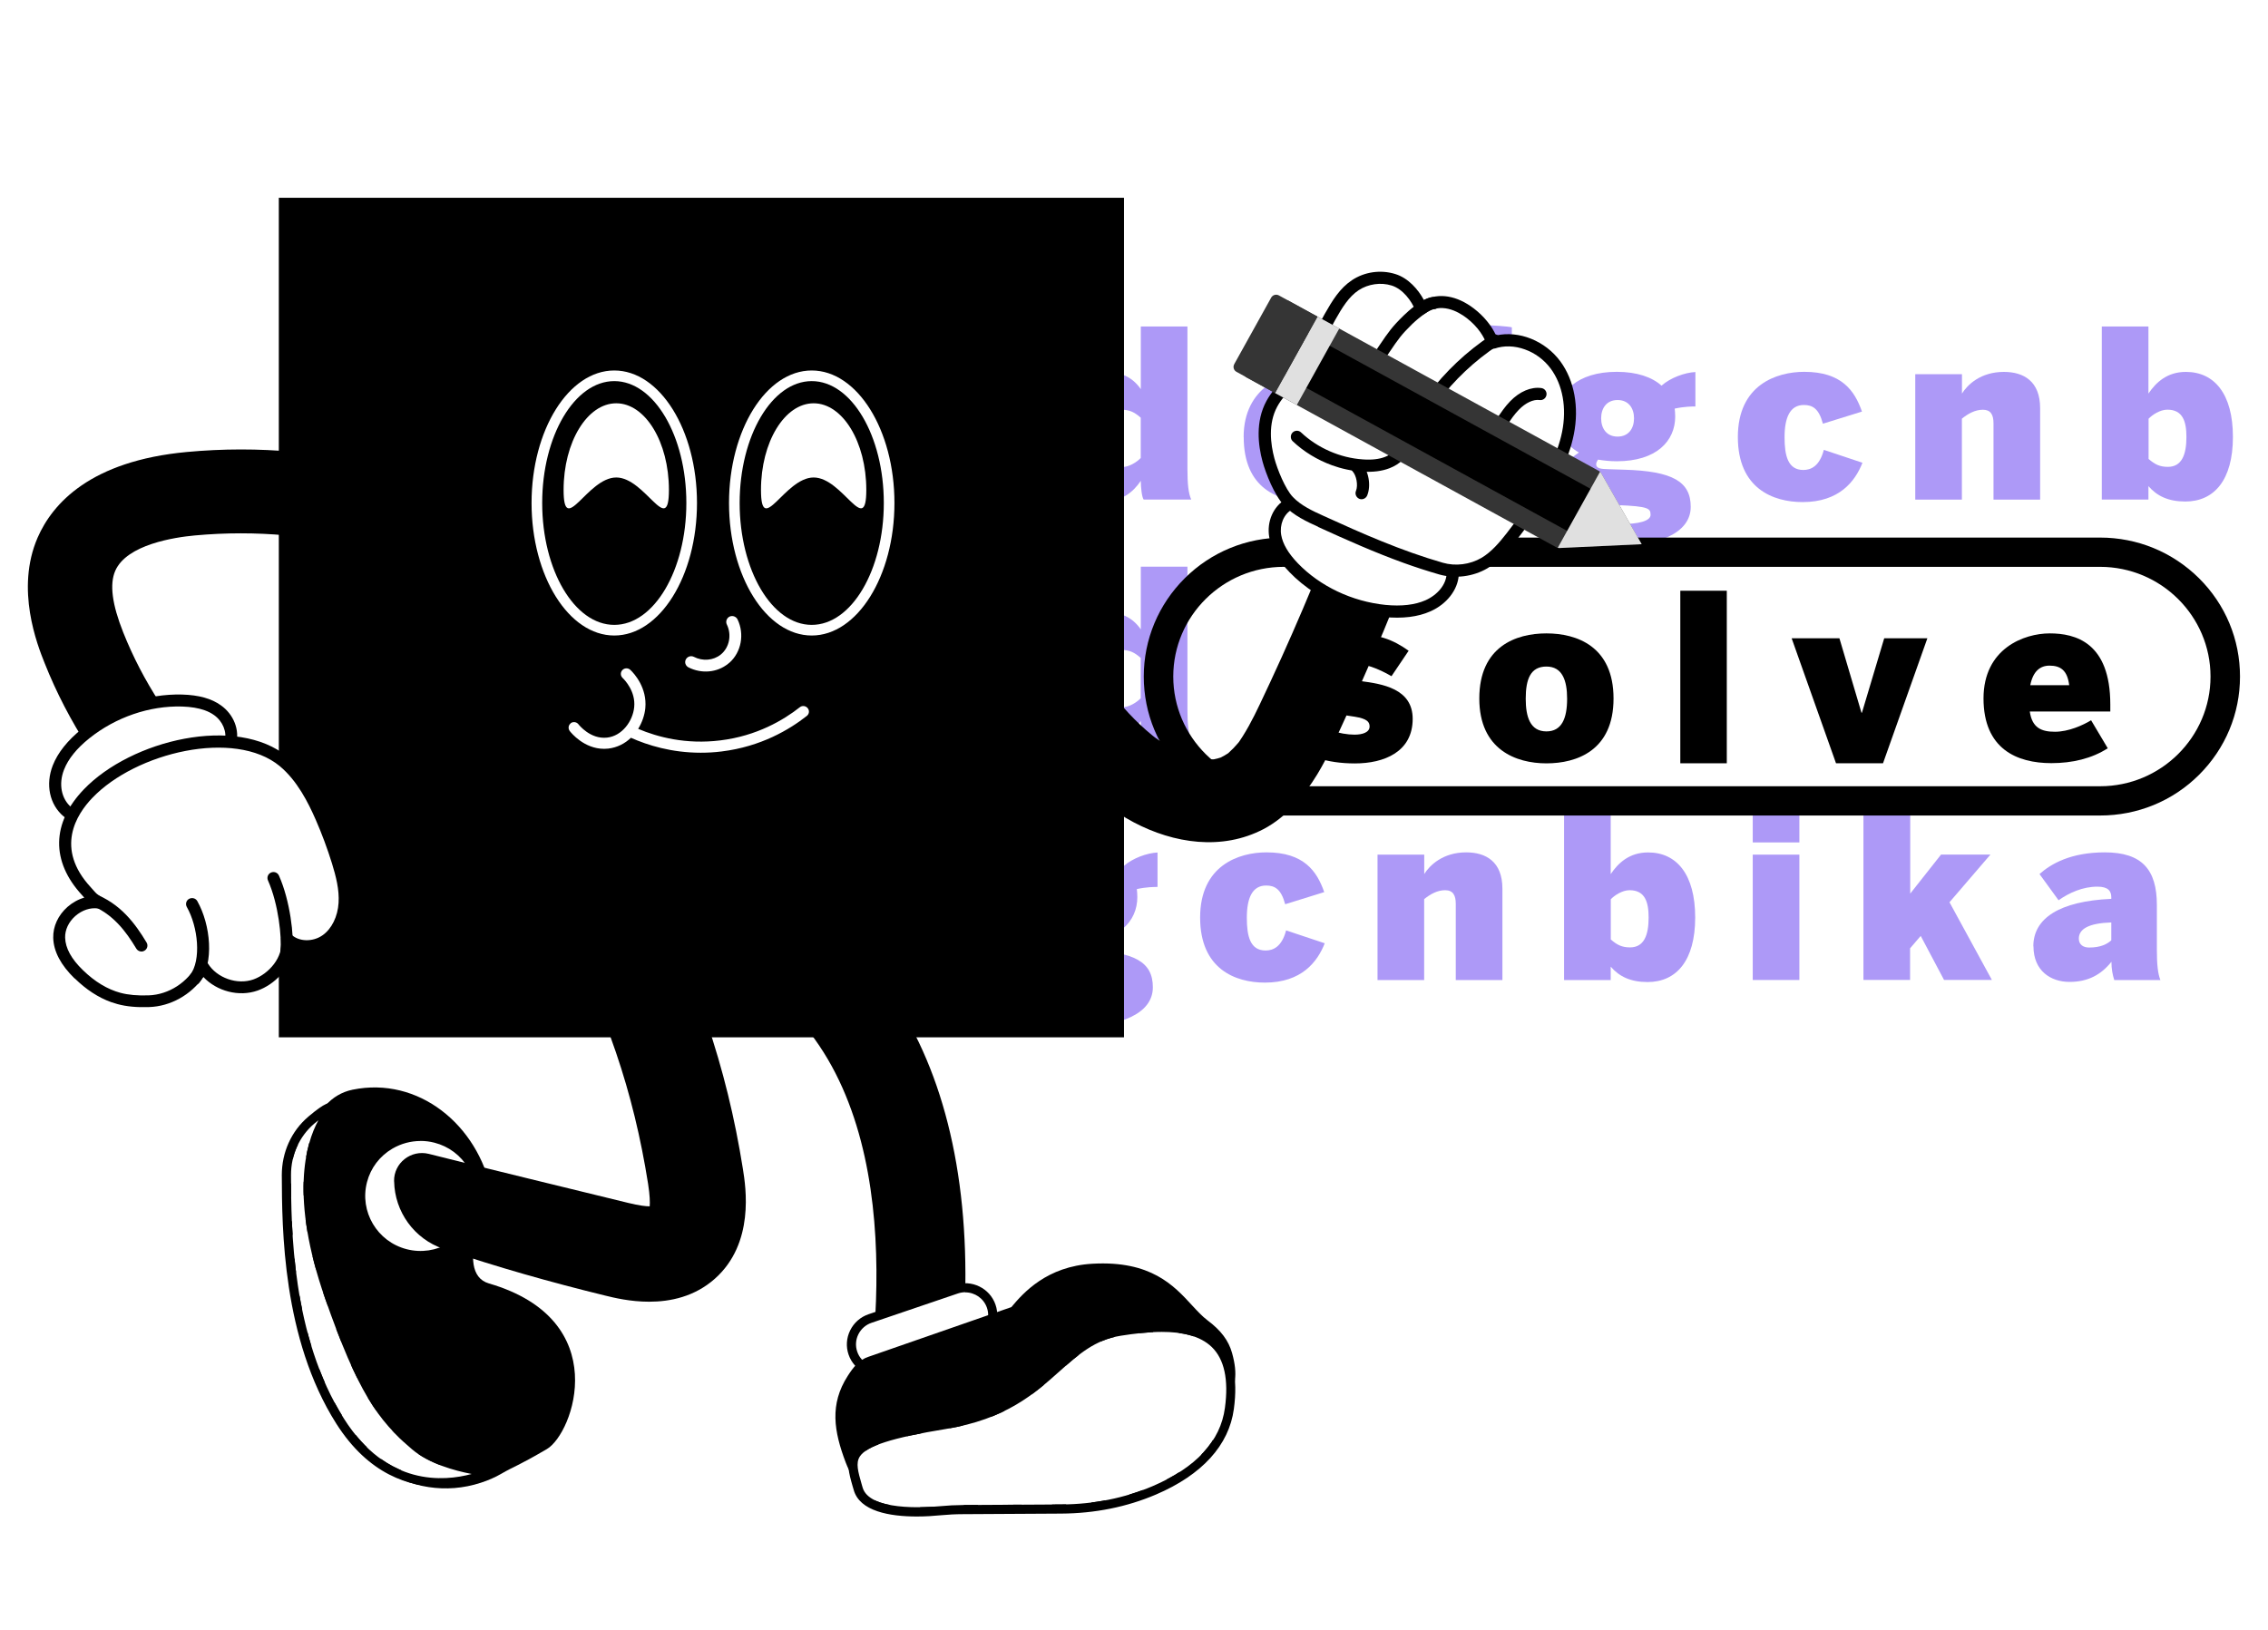 <?xml version="1.0" encoding="UTF-8"?>
<svg id="Layer_2" data-name="Layer 2" xmlns="http://www.w3.org/2000/svg" xmlns:xlink="http://www.w3.org/1999/xlink" viewBox="0 0 320 230">
  <defs>
    <style>
      .cls-1 {
        fill: none;
      }

      .cls-2 {
        fill: #e0e0e0;
      }

      .cls-3 {
        clip-path: url(#clippath-1);
      }

      .cls-4 {
        fill: #fff;
      }

      .cls-5 {
        fill: #ad99f7;
      }

      .cls-6 {
        fill: #353535;
      }

      .cls-7 {
        clip-path: url(#clippath);
      }
    </style>
    <clipPath id="clippath">
      <path class="cls-1" d="M44.02,157.99s-.06.05-.09.08h0c-2.26,1.93-3.51,4.78-3.51,7.74h0c.02,8.65.36,23.35,7.58,34.74h0c8.54,13.47,21.16,7.19,21.16,7.19h0s-6.97-.61-10.59-3.71h0c-4.58-3.93-7.33-7.4-12.1-21.05h0c-6.93-19.82.37-26.5.37-26.5h0s.06-.23-.18-.23h0c-.28,0-.97.32-2.66,1.73ZM48.54,200.2c-7.41-11.69-7.46-27.02-7.48-34.4h0c0-2.83,1.19-5.47,3.28-7.25h0l.1-.08c.17-.14.32-.27.47-.39h0c-1.81,3.31-4.01,10.91.95,25.1h0c4.63,13.26,7.41,17.15,12.28,21.32h0c2.35,2.01,5.98,3.02,8.41,3.48h0c-1.14.31-2.64.59-4.34.59h0c-4.11,0-9.39-1.63-13.67-8.38Z"/>
    </clipPath>
    <clipPath id="clippath-1">
      <path class="cls-1" d="M158.05,187.86c-8.82,1.39-9.97,10.77-24.7,13.17h0c-14.73,2.39-13.58,4.36-12.28,9.03h0c1.04,3.74,8.67,3.41,11.68,3.12h0c1.05-.1,2.09-.15,3.13-.15h0s13.86-.09,13.86-.09c4.51-.03,8.98-.87,13.11-2.64h0c4.8-2.05,9.8-5.59,10.61-11.57h0c1.23-9.11-3.51-11.43-9.55-11.43h0c-1.88,0-3.88.22-5.86.54ZM121.69,209.88l-.15-.52c-.48-1.68-.82-2.9-.24-3.82h0c.97-1.5,4.59-2.67,12.14-3.89h0c8.48-1.38,12.52-4.99,16.08-8.17h0c2.65-2.36,4.95-4.41,8.61-4.99h0c1.84-.28,3.85-.54,5.78-.54h0c2.77,0,5.37.51,7.05,2.14h0c1.76,1.71,2.39,4.59,1.85,8.57h0c-.63,4.71-4.07,8.44-10.21,11.06h0c-3.94,1.68-8.27,2.55-12.86,2.58h0l-13.86.08c-1.14,0-2.17.06-3.19.16h0c-.71.06-1.9.15-3.24.15h0c-3.14,0-7.11-.47-7.76-2.81Z"/>
    </clipPath>
  </defs>
  <rect class="cls-4" width="320" height="230"/>
  <g>
    <path class="cls-5" d="M123.88,65.73c0-3.96,3.68-6.37,11-6.7v-.23c0-.86-.43-1.49-1.96-1.49-2.06,0-3.99.86-5.48,1.92l-2.69-3.7c1.63-1.45,4.42-3.06,9.21-3.06,5.25,0,7.35,2.44,7.35,7.42v6.31c0,2.11.14,3.4.5,4.29h-6.51c-.24-.73-.4-1.59-.4-2.58-1.46,1.82-3.29,2.84-5.92,2.84s-5.08-1.55-5.08-5.02h0ZM134.87,64.87v-2.51c-3.19.1-4.58.92-4.58,2.28,0,.86.63,1.26,1.46,1.26,1.63,0,2.56-.5,3.12-1.02h0Z"/>
    <path class="cls-5" d="M149.03,61.84c0-6.07,2.65-9.37,6.71-9.37,2.39,0,3.99.69,5.22,2.44v-8.84h6.58v20.13c0,2.11.14,3.4.53,4.29h-6.71c-.26-.36-.4-1.75-.4-2.64-1.07,1.59-2.65,2.9-5.28,2.9-4.02,0-6.64-2.84-6.64-8.91h0ZM160.95,64.61v-5.67c-.9-.79-1.6-1.12-2.72-1.12-1.96,0-2.62,1.49-2.62,3.99,0,2.18.5,4.1,2.69,4.1,1.03,0,2.13-.73,2.65-1.28h0Z"/>
    <path class="cls-5" d="M175.47,61.67c0-7.09,5.75-9.2,9.37-9.2s8.57,1.26,8.57,10.07v.99h-11.39c.33,2.31,1.63,2.87,3.56,2.87s3.96-.92,5.11-1.62l2.36,3.96c-2.26,1.45-5.01,2.11-7.97,2.11-4.89,0-9.6-2.01-9.6-9.18h0ZM187.59,59.79c-.26-2.11-1.22-2.77-2.79-2.77-1.29,0-2.32.76-2.72,2.77h5.51Z"/>
    <path class="cls-5" d="M202.68,57.48h-2.89v-4.69h2.89v-.66c0-2.94.57-6.24,6.61-6.24,1.29,0,3.68.19,4.02.3v4.46c-.3-.1-1.17-.19-1.72-.19-1.17,0-2.32.07-2.32,1.95v.4h3.85v4.69h-3.85v13h-6.58v-13h0Z"/>
    <path class="cls-5" d="M218.3,73.26c0-1.68,1.46-2.7,2.79-3.37-.67-.5-1.07-1.19-1.07-2.04,0-1.65,1.29-3.04,2.76-3.99-2.03-1.16-3.03-3.01-3.03-5.08,0-3.46,2.79-6.31,8.37-6.31,2.86,0,4.99.76,6.31,1.95,1.26-1.12,3.29-1.85,4.78-1.92v4.86c-.46,0-1.53,0-2.92.3.03.3.07.69.07,1.12,0,3.46-2.65,6.31-8.24,6.31-.96,0-1.86-.1-2.65-.23-.17.26-.26.47-.26.66,0,.62.73.66,1.72.69l2.19.07c6.88.19,9.43,1.68,9.43,5.24,0,3.82-4.78,5.58-10.96,5.58-6.94,0-9.3-1.45-9.3-3.82h0ZM232.88,72.63c0-.86-.24-1.19-4.68-1.35l-2.53-.1c-.43,0-.83-.03-1.22-.1-.14.36-.2.66-.2.95,0,1.38,1.22,1.92,4.49,1.92,2.39,0,4.15-.4,4.15-1.32h0ZM230.55,59.03c0-1.42-.76-2.58-2.32-2.58s-2.32,1.16-2.32,2.58.76,2.58,2.32,2.58,2.32-1.16,2.32-2.58Z"/>
    <path class="cls-5" d="M245.2,61.67c0-7.36,5.45-9.2,9.37-9.2,5.25,0,7.11,2.64,8.14,5.61l-5.51,1.71c-.57-2.14-1.46-2.64-2.69-2.64-1.96,0-2.72,1.78-2.72,4.55,0,2.58.46,4.62,2.65,4.62,1.07,0,2.29-.53,2.89-2.84l5.45,1.82c-1.03,2.64-3.29,5.55-8.44,5.55-4.18,0-9.14-1.92-9.14-9.18h0Z"/>
    <path class="cls-5" d="M270.24,52.8h6.58v2.74c.76-1.23,2.62-3.06,5.92-3.06,2.79,0,5.11,1.32,5.11,5.12v12.9h-6.58v-10.76c0-1.23-.4-1.92-1.5-1.92s-2.1.56-2.96,1.26v11.42h-6.58v-17.69h0Z"/>
    <path class="cls-5" d="M303.13,68.57v1.92h-6.58v-24.42h6.58v9.47c1.07-1.59,2.65-3.06,5.28-3.06,4.02,0,6.64,3.1,6.64,9.18s-2.65,9.11-6.71,9.11c-2.39,0-3.99-.76-5.22-2.18h0ZM308.49,61.67c0-2.18-.5-3.86-2.69-3.86-1.03,0-2.13.73-2.65,1.28v5.67c.9.79,1.6,1.12,2.72,1.12,1.96,0,2.62-1.71,2.62-4.22h0Z"/>
    <path class="cls-5" d="M126.8,125.29h-2.89v-4.69h2.89v-.66c0-2.94.57-6.24,6.61-6.24,1.29,0,3.68.19,4.02.3v4.46c-.3-.1-1.17-.19-1.72-.19-1.17,0-2.32.07-2.32,1.95v.4h3.85v4.69h-3.85v13h-6.58v-13h0Z"/>
    <path class="cls-5" d="M142.41,141.06c0-1.68,1.46-2.7,2.79-3.37-.67-.5-1.07-1.19-1.07-2.04,0-1.65,1.29-3.04,2.76-3.99-2.03-1.16-3.03-3.01-3.03-5.08,0-3.46,2.79-6.31,8.37-6.31,2.86,0,4.99.76,6.31,1.95,1.26-1.12,3.29-1.85,4.78-1.92v4.86c-.46,0-1.53,0-2.92.3.03.3.07.69.07,1.12,0,3.46-2.65,6.31-8.24,6.31-.96,0-1.86-.1-2.65-.23-.17.26-.26.46-.26.66,0,.62.73.66,1.72.69l2.19.07c6.88.19,9.43,1.68,9.43,5.24,0,3.82-4.78,5.58-10.96,5.58-6.94,0-9.3-1.45-9.3-3.82h0ZM157,140.43c0-.86-.24-1.19-4.68-1.35l-2.53-.1c-.43,0-.83-.03-1.22-.1-.14.36-.2.66-.2.95,0,1.38,1.22,1.92,4.49,1.92,2.39,0,4.15-.4,4.15-1.32h0ZM154.68,126.83c0-1.42-.76-2.58-2.32-2.58s-2.32,1.16-2.32,2.58.76,2.58,2.32,2.58,2.32-1.16,2.32-2.58Z"/>
    <path class="cls-5" d="M169.33,129.48c0-7.36,5.45-9.2,9.37-9.2,5.25,0,7.11,2.64,8.14,5.61l-5.51,1.71c-.57-2.14-1.46-2.64-2.69-2.64-1.96,0-2.72,1.78-2.72,4.55,0,2.58.46,4.62,2.65,4.62,1.07,0,2.29-.53,2.89-2.84l5.45,1.82c-1.03,2.64-3.29,5.55-8.44,5.55-4.18,0-9.14-1.92-9.14-9.18h0Z"/>
    <path class="cls-5" d="M194.37,120.6h6.58v2.74c.76-1.22,2.62-3.06,5.92-3.06,2.79,0,5.11,1.32,5.11,5.12v12.9h-6.58v-10.76c0-1.22-.4-1.92-1.5-1.92s-2.1.56-2.96,1.26v11.42h-6.58v-17.69h0Z"/>
    <path class="cls-5" d="M227.26,136.38v1.92h-6.58v-24.42h6.58v9.47c1.07-1.59,2.65-3.06,5.28-3.06,4.02,0,6.64,3.1,6.64,9.18s-2.65,9.11-6.71,9.11c-2.39,0-3.99-.76-5.22-2.18h0ZM232.61,129.48c0-2.18-.5-3.86-2.69-3.86-1.03,0-2.13.73-2.65,1.28v5.67c.9.79,1.6,1.12,2.72,1.12,1.96,0,2.62-1.71,2.62-4.22h0Z"/>
    <path class="cls-5" d="M247.3,113.86h6.58v5.02h-6.58s0-5.02,0-5.02ZM247.3,120.6h6.58v17.69h-6.58v-17.69Z"/>
    <path class="cls-5" d="M262.94,113.86h6.58v12.24l4.35-5.51h6.97l-5.78,6.73,5.98,10.96h-6.75l-3.29-6.21-1.5,1.75v4.46h-6.58v-24.42h0Z"/>
    <path class="cls-5" d="M286.89,133.54c0-3.96,3.68-6.37,11-6.7v-.23c0-.86-.43-1.49-1.96-1.49-2.06,0-3.99.86-5.48,1.92l-2.69-3.7c1.63-1.45,4.42-3.06,9.21-3.06,5.25,0,7.35,2.44,7.35,7.42v6.31c0,2.11.14,3.4.5,4.29h-6.51c-.24-.73-.4-1.59-.4-2.58-1.46,1.82-3.29,2.84-5.92,2.84s-5.08-1.55-5.08-5.02h0ZM297.89,132.68v-2.51c-3.19.1-4.58.92-4.58,2.28,0,.86.63,1.26,1.46,1.26,1.63,0,2.56-.5,3.12-1.02Z"/>
    <path class="cls-5" d="M123.88,99.64c0-3.96,3.68-6.37,11-6.7v-.23c0-.86-.43-1.49-1.96-1.49-2.06,0-3.99.86-5.48,1.92l-2.69-3.7c1.63-1.45,4.42-3.06,9.21-3.06,5.25,0,7.35,2.44,7.35,7.42v6.31c0,2.11.14,3.4.5,4.29h-6.51c-.24-.73-.4-1.59-.4-2.58-1.46,1.82-3.29,2.84-5.92,2.84s-5.08-1.55-5.08-5.02h0ZM134.87,98.78v-2.51c-3.19.1-4.58.92-4.58,2.28,0,.86.63,1.26,1.46,1.26,1.63,0,2.56-.5,3.12-1.02h0Z"/>
    <path class="cls-5" d="M149.03,95.74c0-6.07,2.65-9.37,6.71-9.37,2.39,0,3.99.69,5.22,2.44v-8.84h6.58v20.13c0,2.11.14,3.4.53,4.29h-6.71c-.26-.36-.4-1.75-.4-2.64-1.07,1.59-2.65,2.9-5.28,2.9-4.02,0-6.64-2.84-6.64-8.91h0ZM160.95,98.51v-5.67c-.9-.79-1.6-1.12-2.72-1.12-1.96,0-2.62,1.49-2.62,3.99,0,2.18.5,4.1,2.69,4.1,1.03,0,2.13-.73,2.65-1.28h0Z"/>
    <path d="M296.31,115.08h-115.19c-5.27,0-10.22-2.04-13.96-5.74-3.73-3.71-5.78-8.63-5.78-13.87s2.06-10.16,5.78-13.87c3.73-3.71,8.69-5.74,13.96-5.74h115.19c5.27,0,10.22,2.04,13.96,5.74,3.73,3.71,5.78,8.63,5.78,13.87s-2.06,10.16-5.78,13.87c-3.73,3.71-8.69,5.74-13.96,5.74ZM181.12,79.99c-8.59,0-15.58,6.95-15.58,15.48s6.99,15.48,15.58,15.48h115.19c8.59,0,15.58-6.95,15.58-15.48s-6.99-15.48-15.58-15.48h-115.19Z"/>
    <g>
      <path d="M182.34,105.18l2.42-3.65c1.66,1.31,4.34,2.14,6.36,2.14,1.13,0,2.12-.33,2.12-1.15,0-.92-.83-1.22-2.75-1.48-3.02-.43-7.29-1.12-7.29-5.69,0-3.95,3.25-5.95,7.26-5.95s6.13.89,8.29,2.43l-2.42,3.59c-1.92-1.12-3.81-1.78-5.23-1.78-1.1,0-1.82.33-1.82,1.12s.93,1.12,2.71,1.35c3.02.4,7.33,1.05,7.33,5.33,0,4.67-4.04,6.29-8.15,6.29s-6.86-1.12-8.81-2.53v-.02Z"/>
      <path d="M208.72,98.57c0-7.34,5.17-9.19,9.47-9.19s9.47,1.84,9.47,9.19-5.2,9.15-9.47,9.15-9.47-1.91-9.47-9.15ZM221.11,98.6c0-2.57-.67-4.54-2.92-4.54s-2.92,1.78-2.92,4.54c0,2.57.63,4.61,2.92,4.61,2.15,0,2.92-1.81,2.92-4.61Z"/>
      <path d="M237.08,83.36h6.56v24.35h-6.56v-24.35Z"/>
      <path d="M252.8,90.07h6.73l3.11,10.5h.07l3.14-10.5h6.09l-6.26,17.64h-6.63l-6.26-17.64h0Z"/>
      <path d="M279.86,98.57c0-7.07,5.73-9.19,9.34-9.19s8.55,1.26,8.55,10.04v.98h-11.36c.33,2.31,1.63,2.86,3.55,2.86s3.95-.92,5.1-1.62l2.35,3.95c-2.25,1.45-5,2.1-7.95,2.1-4.87,0-9.58-2-9.58-9.15h0ZM291.95,96.69c-.26-2.1-1.22-2.76-2.78-2.76-1.29,0-2.32.76-2.71,2.76h5.5,0Z"/>
    </g>
    <g>
      <g>
        <path d="M43.32,170.05c-1.31-6.34.28-15.02,6.43-16.28h0c9.26-1.89,17.65,4.89,19.62,14.44,0,0-5.64,11.37-.39,12.9,17.69,5.15,11.94,21.18,8.17,23.38-4.21,2.46-4.49,2.36-6.39,3.46h0c-.92.54-1.91.96-2.93,1.29-9.87,3.22-20.2-3.75-21.46-14.08l-3.06-25.11h0Z"/>
        <g>
          <path class="cls-4" d="M46.86,156.5s-7.31,6.67-.37,26.49c4.77,13.64,7.51,17.12,12.1,21.05,3.61,3.09,10.59,3.71,10.59,3.71,0,0-12.62,6.28-21.16-7.19-7.22-11.38-7.56-26.09-7.58-34.74,0-2.97,1.24-5.82,3.51-7.75.03-.03.06-.05.09-.08,3.12-2.61,2.84-1.5,2.84-1.5Z"/>
          <path d="M62.23,209.82c-4.48,0-10.21-1.73-14.78-8.92-7.61-12-7.66-27.58-7.69-35.08,0-3.21,1.35-6.21,3.73-8.23l.09-.08c2.29-1.92,3.01-2.09,3.54-1.76.34.21.42.61.34.9l-.05.18-.14.13c-.11.1-6.86,6.77-.21,25.81,4.75,13.59,7.39,16.9,11.91,20.77,3.41,2.92,10.16,3.55,10.22,3.56l2.26.2-2.04,1.01c-.06.03-3.1,1.5-7.22,1.5h.02ZM44.93,158.08c-.16.12-.31.25-.49.4l-.1.08c-2.09,1.78-3.29,4.42-3.28,7.25.02,7.38.07,22.71,7.48,34.4,6.05,9.55,14.1,8.85,18.01,7.79-2.43-.47-6.06-1.47-8.41-3.48-4.87-4.16-7.65-8.06-12.28-21.32-4.97-14.21-2.75-21.8-.94-25.11h0Z"/>
          <g class="cls-7">
            <g>
              <polygon points="33.16 157.37 63.35 153.33 63.61 155.24 33.42 159.28 33.16 157.37"/>
              <polygon points="31.71 162.9 61.91 158.86 62.17 160.77 31.97 164.81 31.71 162.9"/>
              <polygon points="30.27 168.44 60.47 164.4 60.73 166.31 30.53 170.35 30.27 168.44"/>
              <polygon points="28.82 173.98 59.01 169.94 59.27 171.85 29.08 175.89 28.82 173.98"/>
              <polygon points="27.38 179.51 57.58 175.47 57.84 177.38 27.64 181.42 27.38 179.51"/>
              <polygon points="25.93 185.05 56.13 181.01 56.39 182.92 26.19 186.96 25.93 185.05"/>
              <polygon points="24.49 190.6 54.68 186.56 54.94 188.47 24.75 192.51 24.49 190.6"/>
              <polygon points="23.04 196.13 53.24 192.09 53.5 194 23.3 198.04 23.04 196.13"/>
              <polygon points="32.79 199.82 62.99 195.78 63.25 197.69 33.05 201.73 32.79 199.82"/>
              <polygon points="42.53 203.52 72.72 199.48 72.98 201.39 42.78 205.43 42.53 203.52"/>
              <polygon points="49.48 206.48 79.68 202.44 79.94 204.35 49.74 208.39 49.48 206.48"/>
            </g>
          </g>
        </g>
        <g>
          <ellipse class="cls-4" cx="59.35" cy="168.78" rx="8.45" ry="8.4"/>
          <path d="M59.35,177.81c-.75,0-1.52-.1-2.28-.29-4.86-1.26-7.79-6.2-6.52-11.02.61-2.34,2.1-4.3,4.19-5.53s4.54-1.57,6.89-.95c2.35.6,4.33,2.08,5.56,4.16s1.58,4.51.96,6.85h0c-1.07,4.07-4.77,6.77-8.81,6.77h0ZM59.33,161.01c-1.37,0-2.73.36-3.95,1.07-1.8,1.05-3.08,2.73-3.6,4.74-1.08,4.14,1.43,8.39,5.6,9.46s8.44-1.42,9.52-5.57c.52-2,.23-4.1-.83-5.88-1.06-1.79-2.75-3.06-4.77-3.58-.66-.17-1.31-.25-1.98-.25h0Z"/>
        </g>
        <path d="M55.61,166.71c.08,4.29,2.83,8.11,6.92,9.51,7.49,2.56,15.27,4.75,22.88,6.61,1.18.29,3.49.86,6.18.86,2.98,0,6.41-.7,9.28-3.25,5.62-5,4.36-12.89,3.95-15.48-2.29-14.43-6.64-27.2-14.1-41.41-1.79-3.42-6.14-4.67-9.52-2.65-3.1,1.86-4.04,5.92-2.36,9.11,6.76,12.93,10.54,24.02,12.6,37.04.26,1.67.27,2.63.23,3.15,0,.02-.02.03-.03.03-.51,0-1.43-.1-2.99-.48-7.26-1.78-20.81-5.06-28.14-6.92-2.52-.63-4.96,1.28-4.91,3.86h0v.02Z"/>
        <rect x="39.34" y="27.91" width="119.25" height="118.47"/>
        <path d="M122.44,198.89c-.2-1.07-.11-1.77.11-3.3,2.61-19.16,2.83-52.6-25-61.32-3.3-1.03-5.14-4.53-4.09-7.81,1.04-3.28,4.56-5.11,7.86-4.07,26.74,8.37,39.01,35.66,33.67,74.87-.04.31-.08.55-.1.74-.11,2.85-2.18,5.34-5.12,5.89-1.78.33-3.53-.13-4.88-1.12-1.23-.9-2.13-2.26-2.43-3.87h-.02Z"/>
        <g>
          <path d="M196.89,84.96c-2.25,5.59-4.64,11.11-7.17,16.57-1.2,2.6-2.36,5.26-3.85,7.72-1.87,3.07-4.34,6.03-7.58,7.74-5.87,3.07-12.66,2.04-18.33-.95-5.74-3.05-10.28-7.9-13.89-13.2-3.7-5.42-6.32-11.48-8.84-17.5-.42-.66-.65-1.38-.69-2.15-.17-.74-.14-1.49.08-2.24.36-1.41,1.45-2.95,2.78-3.63,1.33-.69,2.94-1.04,4.42-.6,1.41.42,3.07,1.34,3.65,2.76,2.89,6.88,5.92,13.84,10.51,19.79-.32-.42-.65-.83-.97-1.25,1.89,2.41,4.03,4.61,6.47,6.46-.42-.31-.84-.63-1.26-.94,1.74,1.29,3.61,2.42,5.63,3.23-.47-.18-.95-.38-1.42-.56,1.31.51,2.66.88,4.06,1.05-.5-.06-1-.12-1.5-.18,1.03.12,2.05.12,3.08,0-.5.07-1,.14-1.5.2.82-.12,1.61-.33,2.38-.63-.47.19-.94.39-1.42.58.83-.35,1.59-.79,2.31-1.32-.42.32-.83.64-1.25.96,1.05-.81,1.94-1.76,2.73-2.81-.31.42-.64.84-.95,1.26,1.36-1.84,2.4-3.87,3.38-5.93,1.05-2.21,2.08-4.43,3.09-6.66,2.01-4.46,3.93-8.95,5.76-13.49.53-1.31,2.32-2.45,3.62-2.8,1.37-.37,3.19-.21,4.42.54,1.32.82,2.48,2.05,2.82,3.6.07.5.14.99.21,1.49,0,1.03-.24,2-.75,2.9h-.02Z"/>
          <g>
            <path class="cls-4" d="M204.95,81.09c-.12,1.9-1.63,3.56-3.49,4.39-1.86.83-4.02.93-6.07.72-4.92-.5-9.61-2.72-12.89-6.12-1.22-1.27-2.29-2.75-2.58-4.44-.28-1.67.35-3.56,1.92-4.47,1.38-.8,3.14-.7,4.76-.48,5.43.75,10.68,2.6,15.26,5.38,1.63.98,3.33,2.41,3.14,4.19l-.06.82h0Z"/>
            <path d="M181.88,80.67c-1.61-1.66-2.53-3.27-2.8-4.88-.37-2.18.57-4.33,2.33-5.35,1.63-.93,3.59-.83,5.32-.58,5.53.76,10.92,2.67,15.59,5.5,2.55,1.55,3.74,3.23,3.55,5.01-.02.14-.06.26-.13.37.06.13.09.26.08.41-.13,2.08-1.69,4.1-4,5.12-1.76.79-3.96,1.05-6.51.8-1.82-.18-3.6-.59-5.32-1.21-3.09-1.11-5.91-2.89-8.11-5.18ZM204.15,80.17c.12-1.07-.8-2.2-2.73-3.37-4.48-2.71-9.64-4.53-14.94-5.26-1.43-.19-3.05-.3-4.21.37-1.14.65-1.75,2.13-1.5,3.59.22,1.26.99,2.57,2.35,3.99,3.14,3.25,7.65,5.39,12.36,5.87,2.26.22,4.15,0,5.64-.65,1.72-.77,2.89-2.2,2.98-3.66,0-.16.06-.29.14-.41-.06-.14-.09-.29-.08-.45v-.02Z"/>
          </g>
          <g>
            <path class="cls-4" d="M203.32,80.23c2.04.58,4.31.29,6.14-.78,1.51-.9,2.67-2.26,3.75-3.64,1.4-1.79,2.71-3.65,3.94-5.57,1.8-2.83,3.43-5.85,4.08-9.14s.24-6.91-1.75-9.61-5.72-4.24-8.9-3.12c-.4-1.31-1.48-2.92-3.13-4.17-2.07-1.57-4.62-2.29-6.89-.62-.68-1.73-2.14-3.53-3.92-4.09-1.79-.56-3.83-.27-5.39.77-1.61,1.07-2.62,2.8-3.57,4.49-1.72,3.06-2.7,5.39-1.79,8.79-2.56-.97-5.11,1.08-6.41,3.46-1.3,2.39-1.19,5.31-.48,7.94.45,1.66,1.63,4.56,2.82,5.82,1.25,1.3,2.94,2.09,4.59,2.84,5.56,2.54,11.06,4.96,16.94,6.66l-.02-.02Z"/>
            <path d="M186.03,74.36c-1.63-.74-3.48-1.59-4.86-3.04-1.37-1.44-2.59-4.55-3.03-6.18-.63-2.31-1.03-5.66.55-8.56,1.23-2.26,3.54-4.28,6.07-4.15-.45-3.13.67-5.47,2.14-8.11,1.1-1.94,2.14-3.64,3.85-4.78,1.78-1.19,4.07-1.51,6.12-.87,1.84.57,3.24,2.19,4.04,3.68,2.13-1.06,4.64-.65,7.04,1.18,1.39,1.06,2.52,2.44,3.13,3.81,3.22-.73,6.92.73,9.08,3.66,1.97,2.69,2.66,6.44,1.9,10.28-.72,3.66-2.62,6.96-4.2,9.43-1.23,1.94-2.58,3.83-3.99,5.63-1.05,1.34-2.31,2.86-4,3.85-2.02,1.19-4.56,1.51-6.82.87-1.68-.49-3.33-1.02-4.96-1.61-4.13-1.49-8.1-3.26-12.11-5.09l.02-.02ZM210.86,49.17c-.23.08-.47.06-.68-.04-.21-.11-.36-.29-.43-.52-.3-1-1.2-2.5-2.84-3.75-1.22-.93-3.62-2.26-5.87-.61-.22.16-.49.2-.75.14-.25-.07-.47-.26-.56-.52-.56-1.43-1.81-3.09-3.38-3.58-1.53-.48-3.31-.22-4.65.66-1.39.92-2.32,2.44-3.3,4.18-1.79,3.17-2.5,5.21-1.71,8.15.08.31-.02.64-.25.86-.24.21-.55.29-.88.17-2.11-.79-4.24,1.03-5.35,3.07-1.31,2.41-.94,5.3-.4,7.31.41,1.53,1.53,4.32,2.61,5.45,1.16,1.21,2.76,1.95,4.33,2.66,5.52,2.52,10.96,4.92,16.82,6.61,1.8.52,3.84.26,5.46-.69,1.42-.84,2.56-2.21,3.51-3.42,1.38-1.76,2.68-3.62,3.89-5.51,1.5-2.34,3.29-5.47,3.97-8.84.68-3.39.09-6.65-1.61-8.94-.93-1.26-2.23-2.2-3.63-2.7-1.42-.52-2.95-.58-4.28-.12h0Z"/>
          </g>
          <path d="M187.91,65.65c1.38.5,2.82.81,4.27.9,1.53.1,2.79-.06,3.88-.48,1.43-.55,2.53-1.61,3-2.86.56-1.5.23-3.35-.88-4.84-1.03-1.38-2.49-2.26-3.65-2.86-2.84-1.48-7.29-2.73-10.57-3-.47-.04-.89.31-.93.79-.04.47.32.89.79.92,3.09.24,7.25,1.42,9.9,2.81,1.48.77,2.42,1.5,3.07,2.35.76,1.02,1.01,2.26.65,3.22-.29.8-1.05,1.49-2.01,1.87-.84.33-1.87.45-3.13.36-3.21-.21-6.4-1.61-8.73-3.81-.34-.33-.89-.31-1.21.03s-.31.89.03,1.21c1.57,1.49,3.48,2.64,5.53,3.39h0Z"/>
          <path d="M192.54,55.98c.1.04.21.05.31.05.48,0,.85-.4.84-.87-.04-1.96,1.1-3.62,2.3-5.39l.11-.16c1.21-1.79,1.63-2.39,3.14-3.87,1.08-1.04,2.56-2.09,2.99-2.12.47.05.88-.3.93-.77s-.31-.89-.78-.93c-1.44-.14-3.86,2.14-4.33,2.6-1.65,1.61-2.15,2.34-3.37,4.14l-.11.16c-1.29,1.92-2.63,3.89-2.6,6.38,0,.36.24.67.57.79h0Z"/>
          <path d="M197.62,59.88s.02,0,.03,0c1.36.43,2.32-.19,3.12-.81.77-.59,1.33-1.35,1.87-2.07l.2-.26c2.35-3.13,5.21-5.83,8.49-8,.39-.26.5-.79.24-1.19-.26-.39-.79-.5-1.19-.24-3.45,2.28-6.44,5.1-8.92,8.4l-.21.27c-.49.66-.96,1.29-1.55,1.74-.73.57-1.06.68-1.54.53-.45-.15-.94.11-1.08.55-.14.44.1.9.53,1.06h0Z"/>
          <path d="M203.35,63.9s.1.03.15.05c2.78.91,6.42-.31,8.3-2.8.29-.4.58-.8.86-1.21.54-.78,1.04-1.51,1.65-2.13.94-.97,2.03-1.48,2.92-1.36.47.07.9-.26.97-.73s-.26-.9-.73-.96c-1.45-.2-3.05.48-4.4,1.87-.71.73-1.27,1.56-1.82,2.35-.26.39-.54.78-.82,1.15-1.43,1.91-4.3,2.89-6.38,2.2-.96-.31-1.76-1.03-2.13-1.9s-.29-1.84.2-2.81c.22-.42.04-.93-.38-1.15-.42-.21-.94-.04-1.16.38-.71,1.41-.79,2.91-.24,4.23.55,1.29,1.65,2.32,3.03,2.82Z"/>
          <path d="M191.81,70.4c.43.16.91-.06,1.09-.48.59-1.43.2-3.54-.86-4.63-.33-.34-.87-.35-1.21-.02s-.35.87-.02,1.21c.58.59.83,2,.51,2.79-.18.44.03.93.47,1.12,0,0,.02,0,.03,0h0Z"/>
        </g>
        <g>
          <path d="M20.97,116.08l8.52-8.26c-5.19-5.28-9.37-11.71-12.1-18.57-1.58-3.97-1.95-6.81-1.13-8.7,1.62-3.72,8.38-4.73,11.22-4.99,8.66-.8,17.28,0,25.64,2.35l3.26-11.38c-9.78-2.76-19.87-3.69-30-2.75-13.62,1.26-18.97,7.27-21.07,12.08-3.16,7.28-.04,15.14.99,17.72,3.3,8.31,8.36,16.09,14.65,22.49v.02Z"/>
          <g>
            <g>
              <path class="cls-4" d="M8.24,108.3c.74-1.9,2.22-3.49,3.85-4.79,3.88-3.09,8.83-4.79,13.61-4.66,1.78.05,3.6.37,5,1.37,1.4,1,2.28,2.81,1.8,4.55-.42,1.55-1.76,2.71-3.08,3.69-4.43,3.28-9.51,5.63-14.78,6.86-1.76.41-3.66.46-5.11-.77-1.85-1.56-2.14-4.1-1.28-6.27h-.02Z"/>
              <path d="M8.98,115.21c-1.99-1.67-2.59-4.5-1.53-7.21.71-1.8,2.09-3.52,4.1-5.14,4.04-3.22,9.2-4.98,14.16-4.85,2.34.07,4.13.56,5.47,1.53,1.81,1.29,2.66,3.49,2.13,5.46-.49,1.8-1.99,3.1-3.39,4.14-4.51,3.34-9.73,5.76-15.09,7.01-1.69.39-3.12.38-4.31-.05-.57-.2-1.08-.5-1.54-.9h0ZM25.67,99.7c-4.57-.13-9.33,1.5-13.06,4.48-1.78,1.42-2.99,2.92-3.58,4.44-.79,2.02-.38,4.12,1.05,5.32,1.01.85,2.44,1.04,4.38.58,5.14-1.2,10.15-3.51,14.47-6.71,1.17-.87,2.41-1.93,2.77-3.24.35-1.27-.26-2.77-1.48-3.65-.39-.28-.83-.51-1.34-.69-.87-.31-1.93-.49-3.19-.53h0Z"/>
            </g>
            <g>
              <path class="cls-4" d="M13.99,127.34c-2.83-.41-5.71,2.13-5.63,4.97.06,1.99,1.32,3.77,2.76,5.17,1.6,1.55,3.51,2.84,5.66,3.42,1.37.37,2.81.44,4.23.39,3.19-.11,6.14-2.06,7.6-4.89,1.49,2.41,4.76,3.57,7.44,2.61,2.68-.95,4.87-3.75,4.47-6.55,1.43,1.4,3.91,1.33,5.53.17,1.63-1.17,2.46-3.2,2.58-5.19.13-1.98-.37-3.96-.97-5.87-.66-2.13-1.44-4.22-2.33-6.27-1.27-2.92-2.85-5.82-5.31-7.85-10.71-8.87-40.29,4.84-27.82,18.3.84.91.75.92,1.8,1.59h0Z"/>
              <path d="M10.53,138.08c-1.95-1.9-2.97-3.82-3.02-5.74-.04-1.61.69-3.19,2.01-4.36.71-.62,1.52-1.07,2.37-1.31-.09-.1-.2-.21-.31-.35-4.4-4.75-4.31-10.18.24-14.92,6.7-6.99,21.58-10.56,28.75-4.6,2.74,2.28,4.41,5.56,5.54,8.16.9,2.06,1.69,4.2,2.37,6.35.6,1.94,1.14,4.02,1,6.17-.16,2.47-1.22,4.58-2.93,5.82-1.55,1.11-3.57,1.33-5.19.67-.39,2.7-2.63,4.97-5.01,5.81-2.63.93-5.76.1-7.65-1.91-1.75,2.51-4.63,4.14-7.65,4.24-1.76.06-3.19-.07-4.48-.42-.3-.08-.6-.18-.9-.28-1.78-.64-3.51-1.76-5.13-3.35h0ZM29.33,135.95c1.26,2.06,4.15,3.07,6.43,2.26,2.15-.77,4.27-3.14,3.91-5.63-.05-.36.14-.71.46-.87.32-.17.71-.1.97.16,1.07,1.04,3.06,1.08,4.44.09,1.27-.91,2.11-2.62,2.23-4.55.12-1.88-.38-3.78-.93-5.57-.65-2.09-1.42-4.17-2.3-6.18-1.07-2.44-2.61-5.5-5.07-7.55-6.36-5.26-20.29-1.95-26.44,4.48-2.26,2.35-5.3,7.13-.22,12.62.16.18.28.31.39.44.43.49.48.54,1.23,1.01.33.21.48.63.33,1-.14.37-.52.59-.91.54-1.1-.16-2.27.23-3.22,1.06-.95.84-1.47,1.95-1.44,3.06.04,1.47.88,3.01,2.51,4.58,1.68,1.64,3.47,2.71,5.29,3.2,1.12.3,2.39.41,3.98.36,2.84-.1,5.53-1.84,6.88-4.44.14-.27.41-.45.72-.46.11,0,.22,0,.32.05.18.07.33.18.43.35h0Z"/>
            </g>
            <path d="M40.13,134.9c.06.02.13.04.2.05.46.05.88-.28.93-.74.24-2.08-.31-7.07-1.9-10.65-.19-.43-.69-.62-1.12-.43-.43.18-.62.68-.43,1.11,1.52,3.43,1.95,8.13,1.76,9.8-.04.39.2.75.55.89v-.02Z"/>
            <path d="M27.17,138.94c.33.12.72.02.96-.28,2.14-2.77,1.58-8.18-.29-11.5-.23-.41-.74-.54-1.16-.32-.41.22-.55.74-.32,1.15,1.58,2.78,2.09,7.51.43,9.65-.28.37-.22.9.16,1.18.07.06.15.1.23.13Z"/>
            <path d="M19.67,134.22c.24.09.5.07.72-.07.4-.23.53-.75.29-1.15-1.59-2.65-3.71-5.55-7.46-6.92-.44-.16-.93.06-1.09.5-.17.44.06.91.5,1.08,3.26,1.2,5.16,3.8,6.6,6.2.11.18.26.29.44.36h0Z"/>
          </g>
        </g>
        <path class="cls-4" d="M80.51,102.06c.34-.26.84-.2,1.11.15.07.09,1.68,2.13,4.01,1.88,2.17-.23,3.66-2.36,3.85-4.3.22-2.22-1.32-3.82-1.64-4.13s-.32-.8-.02-1.11c.3-.31.8-.32,1.12-.02.57.54,2.38,2.54,2.11,5.4-.1.98-.44,2-1.01,2.92,2.73,1.16,6.75,2.23,11.59,1.63,5.18-.63,8.96-2.9,11.22-4.68.34-.27.83-.21,1.11.13s.22.83-.13,1.1c-2.42,1.91-6.46,4.33-12.01,5.01-1.02.13-2.01.18-2.95.18-4.09,0-7.48-1.05-9.85-2.11-.84.81-1.93,1.38-3.21,1.53-.2.02-.38.03-.57.03-2.82,0-4.64-2.24-4.85-2.51-.26-.34-.21-.84.15-1.1h-.02Z"/>
        <path class="cls-4" d="M102.93,93.51c1.66-1.49,2.14-4.02,1.13-6.11-.21-.41-.71-.58-1.12-.39-.41.2-.59.7-.39,1.11.72,1.48.36,3.26-.86,4.25-1.05.84-2.54.96-3.79.32-.41-.21-.91-.05-1.13.36-.22.41-.05.9.36,1.12,1.85.94,4.05.75,5.61-.51.06-.05.13-.11.19-.16Z"/>
        <path class="cls-4" d="M86.67,89.68c-6.43,0-11.67-8.39-11.67-18.7s5.24-18.7,11.67-18.7,11.67,8.39,11.67,18.7-5.24,18.7-11.67,18.7ZM86.67,53.78c-5.6,0-10.17,7.72-10.17,17.2s4.56,17.2,10.17,17.2,10.17-7.72,10.17-17.2-4.56-17.2-10.17-17.2Z"/>
        <path class="cls-4" d="M79.52,69.13c0-6.75,3.33-12.22,7.43-12.22s7.43,5.48,7.43,12.22-3.33-1.75-7.43-1.75-7.43,8.5-7.43,1.75Z"/>
        <path class="cls-4" d="M114.53,89.68c-6.43,0-11.67-8.39-11.67-18.7s5.24-18.7,11.67-18.7,11.67,8.39,11.67,18.7-5.24,18.7-11.67,18.7ZM114.53,53.78c-5.6,0-10.17,7.72-10.17,17.2s4.56,17.2,10.17,17.2,10.17-7.72,10.17-17.2-4.56-17.2-10.17-17.2Z"/>
        <path class="cls-4" d="M107.37,69.13c0-6.75,3.33-12.22,7.43-12.22s7.43,5.48,7.43,12.22-3.33-1.75-7.43-1.75-7.43,8.5-7.43,1.75Z"/>
        <g>
          <path class="cls-4" d="M122.74,186.06l12.23-4.16c2.01-.68,4.2.38,4.89,2.38l.02.05c.69,2-.38,4.17-2.39,4.86l-12.23,4.16c-2.01.68-4.2-.38-4.89-2.38l-.02-.05c-.69-2,.38-4.17,2.39-4.86Z"/>
          <path d="M124.01,194.19c-.69,0-1.36-.16-1.99-.46-1.09-.53-1.9-1.44-2.29-2.57-.39-1.13-.31-2.34.22-3.42s1.45-1.89,2.59-2.28l12.18-4.14c2.36-.8,4.94.45,5.74,2.79.39,1.13.31,2.34-.23,3.42s-1.45,1.89-2.59,2.28l-12.18,4.14c-.48.17-.97.24-1.46.24h0ZM136.19,182.35c-.34,0-.7.06-1.05.18l-12.18,4.14c-.81.27-1.47.86-1.85,1.62s-.44,1.64-.16,2.45c.27.81.86,1.46,1.64,1.84s1.66.44,2.47.16l12.18-4.14c.81-.27,1.47-.86,1.85-1.62s.44-1.64.16-2.44c-.46-1.33-1.71-2.17-3.06-2.17h0Z"/>
        </g>
        <g>
          <path d="M142.11,186.21c1.19-.82,4.07-6.68,12.09-7.13,10.26-.57,12.37,5.32,15.7,7.81,2.09,1.57,2.85,2.94,3.21,4.24.78,2.84.45,4.06-.55,6.85-1.94,5.37-8.19,9.54-13.15,11.71-7.42,3.25-14.57,2.45-22.46,2.53-2.22.02-4.42.52-6.63.41-4.87-.22-8.54-1.93-10.29-6.52-1.71-4.5-2.14-7.92.22-11.55.95-1.47,1.79-2.51,3.56-2.57"/>
          <path d="M142.7,184.45c1.67-2.01,5.02-5.77,11.46-6.12,8.21-.46,11.44,3.05,14.03,5.87.74.8,1.44,1.56,2.16,2.1,1.93,1.44,3,2.88,3.49,4.64.86,3.11.42,4.56-.57,7.31-2.47,6.84-11,11.02-13.55,12.14-6.24,2.73-12.24,2.68-18.6,2.61-1.35,0-2.75-.03-4.15,0-.95,0-1.92.11-2.86.2-1.23.13-2.52.26-3.81.2-3.71-.17-6.52-1.21-8.5-3.14-1.06-1.03-1.88-2.32-2.47-3.87-1.69-4.45-2.29-8.23.28-12.23.76-1.18,1.57-2.26,2.93-2.7M124.49,192.28c-.11.28-.38.47-.69.48-1.31.04-1.97.72-2.94,2.22-2.25,3.47-1.72,6.74-.15,10.88,1.48,3.88,4.53,5.8,9.62,6.03,1.19.06,2.35-.07,3.58-.19.98-.1,1.99-.2,3.01-.21,1.42,0,2.83,0,4.18,0,6.18.06,12.03.13,17.97-2.48,4.99-2.18,10.94-6.3,12.74-11.28.97-2.69,1.26-3.75.53-6.4-.21-.75-.6-1.7-1.76-2.84-.32-.32-.71-.65-1.18-1-.83-.63-1.58-1.44-2.37-2.29-2.5-2.71-5.34-5.79-12.83-5.38-6.03.33-8.98,3.9-10.57,5.81-.46.55-.79.96-1.13,1.19-.27.19-.66.18-.91-.04"/>
        </g>
        <g>
          <path class="cls-4" d="M135.88,213.04c-1.05,0-2.09.05-3.13.15-3.02.28-10.65.61-11.68-3.12-1.3-4.67-2.45-6.64,12.28-9.03,14.73-2.4,15.88-11.78,24.7-13.17,8.37-1.32,17.03-1.05,15.42,10.89-.8,5.97-5.81,9.52-10.61,11.57-4.13,1.77-8.61,2.61-13.11,2.64l-13.86.08h0Z"/>
          <path d="M129.38,214c-3.82,0-8.09-.72-8.93-3.76l-.15-.51c-.53-1.85-.98-3.45-.08-4.86,1.22-1.92,4.76-3.12,13.02-4.48,8.11-1.32,12-4.8,15.43-7.86,2.68-2.4,5.23-4.67,9.26-5.31,4.77-.76,10.67-1.22,13.94,1.95,2.07,2,2.82,5.25,2.22,9.66-.69,5.12-4.49,9.29-10.99,12.07-4.1,1.75-8.6,2.66-13.37,2.69l-13.86.08c-1.09,0-2.1.06-3.08.15-1.01.1-2.2.18-3.44.18h0ZM163.92,187.95c-1.93,0-3.94.25-5.78.54-3.66.58-5.95,2.63-8.61,4.99-3.56,3.18-7.6,6.79-16.08,8.17-7.55,1.23-11.17,2.39-12.14,3.89-.59.92-.24,2.14.24,3.82l.15.52c.93,3.34,8.66,2.87,11.01,2.66,1.02-.1,2.06-.15,3.19-.16l13.86-.08c4.59-.03,8.92-.9,12.86-2.58,6.14-2.63,9.59-6.35,10.21-11.06.54-3.98-.09-6.86-1.85-8.57-1.68-1.63-4.28-2.14-7.05-2.14h0Z"/>
          <g class="cls-3">
            <g>
              <polygon points="143.07 183.42 144.97 183.07 151.36 217.44 149.45 217.79 143.07 183.42"/>
              <polygon points="136.66 182.54 138.57 182.19 144.96 216.57 143.05 216.92 136.66 182.54"/>
              <polygon points="130.28 181.65 132.19 181.3 138.58 215.68 136.67 216.03 130.28 181.65"/>
              <polygon points="123.89 180.77 125.8 180.42 132.19 214.8 130.28 215.15 123.89 180.77"/>
              <polygon points="117.49 179.89 119.4 179.54 125.78 213.92 123.88 214.27 117.49 179.89"/>
              <polygon points="148.83 184.22 150.73 183.87 157.12 218.25 155.21 218.6 148.83 184.22"/>
              <polygon points="154.56 185.01 156.47 184.66 162.86 219.04 160.95 219.39 154.56 185.01"/>
              <polygon points="160.32 185.81 162.23 185.46 168.62 219.84 166.71 220.19 160.32 185.81"/>
              <polygon points="166.07 186.61 167.98 186.26 174.37 220.64 172.46 220.98 166.07 186.61"/>
            </g>
          </g>
        </g>
      </g>
      <g>
        <path class="cls-6" d="M178.17,47.48l2.61-4.69h0c.22-.39.71-.53,1.1-.31h0l43.61,23.92.11.06h0c.14.08.24.18.31.32l5.71,10.02-11.58.54c-.15,0-.3-.02-.44-.1h0l-.11-.06-43.61-23.92h0c-.39-.21-.53-.7-.31-1.09h0l2.61-4.69h0Z"/>
        <path d="M178.17,47.48l1.43-2.58h0c.12-.21.53-.21.92,0h0l43.61,23.92.11.06h0c.14.08.25.17.34.27l7.03,7.65-10.26-1.83c-.13-.02-.27-.07-.41-.15h0l-.11-.06-43.61-23.92h0c-.39-.21-.61-.56-.49-.77h0l1.43-2.58v-.02Z"/>
        <path class="cls-2" d="M225.75,66.56c.07.06.13.14.17.21l5.71,10.02-11.58.54c-.09,0-.18,0-.26-.03l5.97-10.74h0Z"/>
        <polygon class="cls-2" points="179.9 55.46 185.89 44.68 188.96 46.36 182.97 57.15 179.9 55.46"/>
        <path class="cls-6" d="M174.14,51.39l5.22-9.4h0c.22-.38.7-.52,1.09-.3h0l5.44,2.99-5.99,10.78-5.44-2.99h0c-.39-.21-.53-.69-.32-1.07h0Z"/>
      </g>
    </g>
  </g>
</svg>